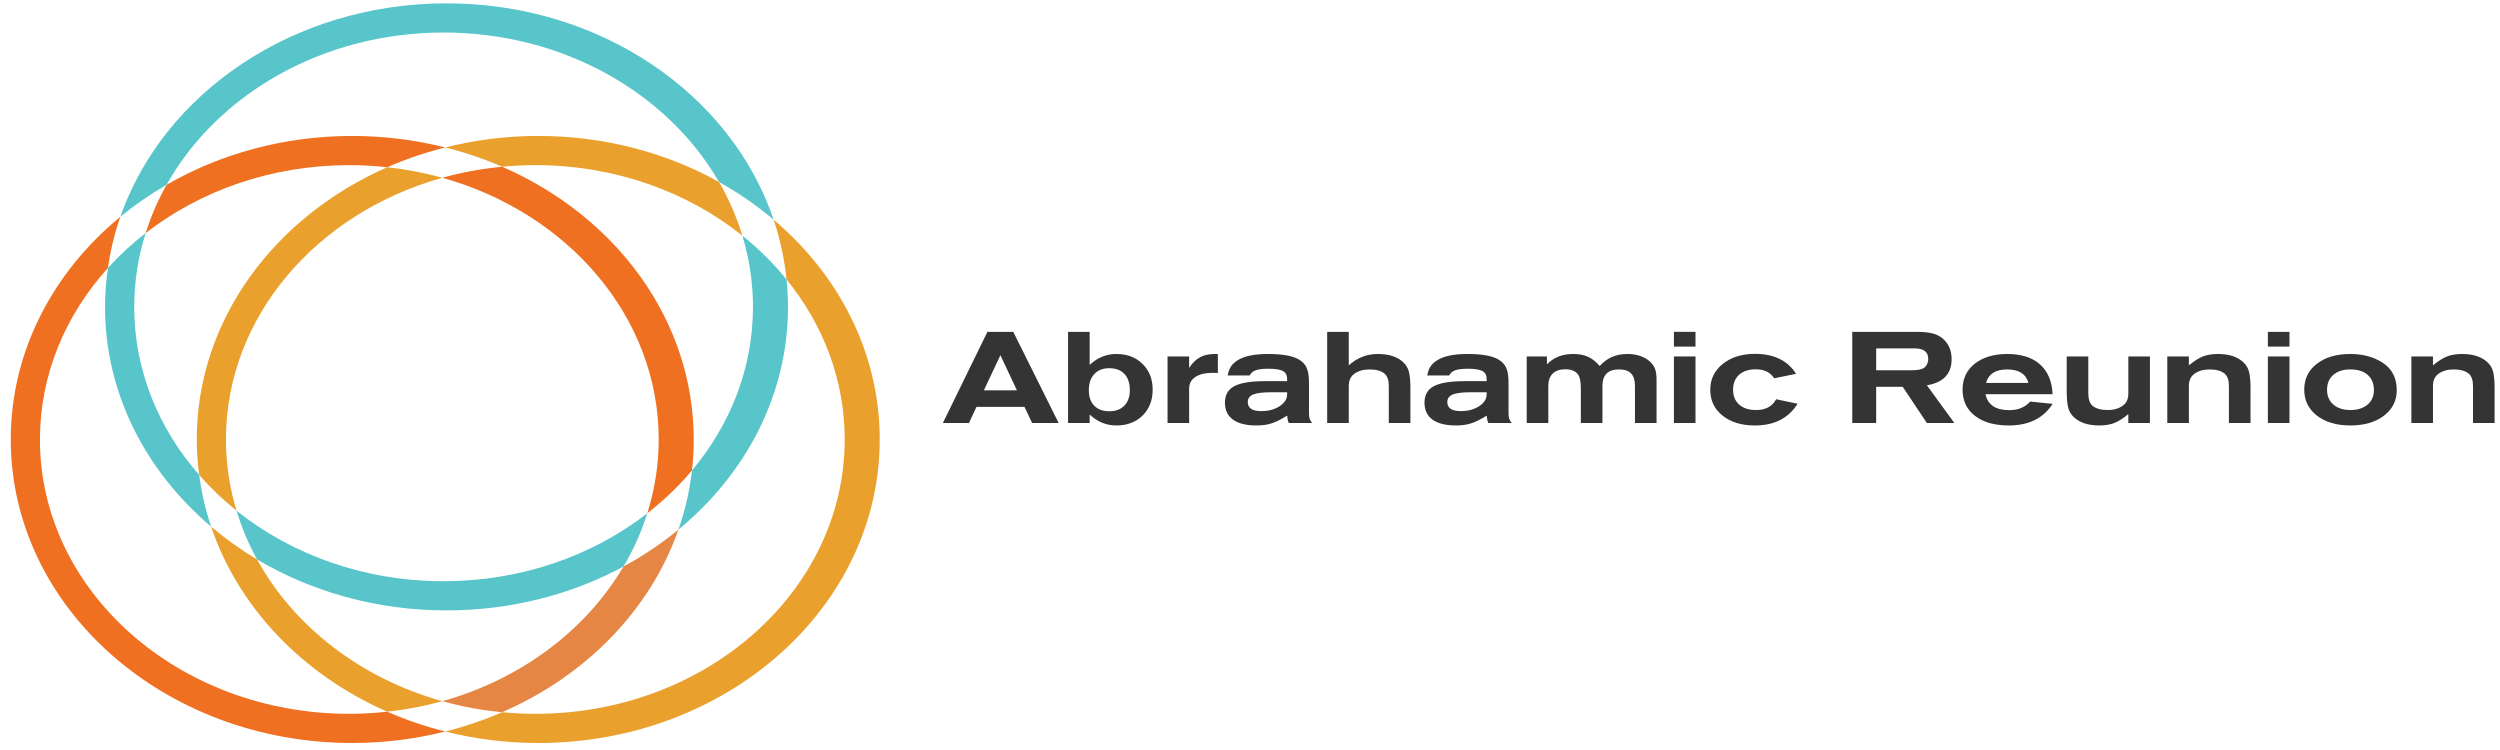 <?xml version="1.0" encoding="utf-8"?>
<!-- Generator: Adobe Illustrator 16.0.0, SVG Export Plug-In . SVG Version: 6.00 Build 0)  -->
<!DOCTYPE svg PUBLIC "-//W3C//DTD SVG 1.1//EN" "http://www.w3.org/Graphics/SVG/1.1/DTD/svg11.dtd">
<svg version="1.1" id="Layer_1" xmlns="http://www.w3.org/2000/svg" xmlns:xlink="http://www.w3.org/1999/xlink" x="0px" y="0px"
	 width="260px" height="78px" viewBox="0 0 260 78" enable-background="new 0 0 260 78" xml:space="preserve">
<g>
	<path fill="none" d="M64.848,58.915c-5.369,2.898-11.67,4.566-18.411,4.566c-7.291,0-14.067-1.955-19.707-5.305
		c3.837,6.989,10.797,12.381,19.271,14.747C54.175,70.642,60.935,65.543,64.848,58.915z"/>
	<path fill="none" d="M20.714,49.396c-0.159-1.211-0.25-2.441-0.25-3.689c0-12.419,8.072-23.159,19.804-28.313
		c-1.292-0.14-2.604-0.22-3.938-0.22c-8.116,0-15.523,2.67-21.184,7.067c-0.768,2.443-1.187,5.015-1.187,7.675
		C13.959,38.505,16.484,44.566,20.714,49.396z"/>
	<path fill="none" d="M70.555,55.079c-2.916,8.347-9.624,15.205-18.332,18.992c1.134,0.108,2.285,0.166,3.451,0.166
		c17.77,0,32.175-12.773,32.175-28.53c0-6.215-2.247-11.959-6.05-16.645c0.095,0.941,0.152,1.892,0.152,2.854
		C81.951,41.072,77.561,49.313,70.555,55.079z"/>
	<path fill="none" d="M21.959,54.774c-6.794-5.75-11.035-13.861-11.035-22.858c0-1.372,0.109-2.719,0.3-4.044
		c-4.418,4.885-7.068,11.084-7.068,17.834c0,15.757,14.405,28.53,32.175,28.53c1.334,0,2.646-0.081,3.938-0.221
		C31.514,70.172,24.803,63.218,21.959,54.774z"/>
	<path fill="none" d="M46.306,15.334c3.077-0.772,6.318-1.195,9.672-1.195c6.906,0,13.348,1.758,18.801,4.79
		C69.449,9.703,58.626,3.384,46.134,3.384c-12.625,0-23.546,6.452-28.814,15.837c5.56-3.211,12.189-5.083,19.314-5.083
		C39.988,14.139,43.229,14.562,46.306,15.334z"/>
	<path fill="none" d="M23.5,45.707c0,2.563,0.387,5.043,1.101,7.406c5.703,4.558,13.251,7.333,21.533,7.333
		c8.115,0,15.523-2.669,21.184-7.065c0.768-2.443,1.187-5.015,1.187-7.674c0-12.77-9.459-23.577-22.503-27.219
		C32.959,22.13,23.5,32.938,23.5,45.707z"/>
	<path fill="none" d="M52.224,17.34c11.797,5.133,19.923,15.905,19.923,28.367c0,1.087-0.062,2.161-0.182,3.22
		c3.984-4.75,6.343-10.636,6.343-17.01c0-2.563-0.387-5.045-1.102-7.408c-5.703-4.558-13.25-7.334-21.532-7.334
		C54.508,17.174,53.358,17.232,52.224,17.34z"/>
	<path fill-rule="evenodd" clip-rule="evenodd" fill="#EAA02C" d="M26.73,58.177c-1.702-1.011-3.294-2.153-4.771-3.402
		c2.844,8.443,9.555,15.397,18.309,19.242c1.971-0.214,3.89-0.578,5.734-1.093C37.528,70.558,30.568,65.166,26.73,58.177z"/>
	<path fill-rule="evenodd" clip-rule="evenodd" fill="#EAA02C" d="M24.601,53.113C23.887,50.75,23.5,48.27,23.5,45.707
		c0-12.77,9.459-23.577,22.502-27.219c-1.844-0.515-3.763-0.88-5.734-1.094c-11.732,5.154-19.804,15.893-19.804,28.313
		c0,1.248,0.091,2.479,0.25,3.689C21.886,50.734,23.184,51.98,24.601,53.113z"/>
	<path fill-rule="evenodd" clip-rule="evenodd" fill="#EAA02C" d="M46.306,15.334c2.054,0.516,4.034,1.187,5.918,2.006
		c1.134-0.107,2.285-0.166,3.451-0.166c8.282,0,15.83,2.776,21.532,7.334c-0.59-1.951-1.41-3.817-2.428-5.58
		c-5.453-3.032-11.895-4.79-18.801-4.79C52.624,14.139,49.382,14.562,46.306,15.334z"/>
	<path fill-rule="evenodd" clip-rule="evenodd" fill="#EAA02C" d="M80.456,22.848c0.672,1.996,1.127,4.074,1.343,6.214
		c3.804,4.686,6.05,10.43,6.05,16.645c0,15.757-14.405,28.53-32.175,28.53c-1.166,0-2.316-0.058-3.451-0.166
		c-1.884,0.82-3.864,1.491-5.918,2.007c3.077,0.772,6.318,1.194,9.672,1.194c19.613,0,35.514-14.132,35.514-31.565
		C91.492,36.709,87.25,28.598,80.456,22.848z"/>
	<path fill-rule="evenodd" clip-rule="evenodd" fill="#F07022" d="M36.33,74.237c-17.77,0-32.175-12.773-32.175-28.53
		c0-6.75,2.65-12.949,7.068-17.834c0.263-1.83,0.692-3.613,1.292-5.33C5.51,28.309,1.12,36.55,1.12,45.707
		c0,17.434,15.9,31.565,35.514,31.565c3.354,0,6.596-0.422,9.672-1.194c-2.098-0.527-4.118-1.217-6.038-2.062
		C38.976,74.156,37.664,74.237,36.33,74.237z"/>
	<path fill-rule="evenodd" clip-rule="evenodd" fill="#E68645" d="M70.555,55.079c-1.75,1.44-3.659,2.729-5.708,3.836
		c-3.913,6.628-10.673,11.727-18.846,14.009c1.997,0.557,4.078,0.945,6.222,1.147C60.931,70.284,67.639,63.426,70.555,55.079z"/>
	<path fill-rule="evenodd" clip-rule="evenodd" fill="#F07022" d="M40.268,17.395c1.92-0.844,3.94-1.534,6.038-2.061
		c-3.076-0.772-6.318-1.195-9.672-1.195c-7.125,0-13.754,1.872-19.314,5.083c-0.895,1.594-1.624,3.273-2.173,5.02
		c5.661-4.396,13.068-7.067,21.184-7.067C37.664,17.174,38.977,17.255,40.268,17.395z"/>
	<path fill-rule="evenodd" clip-rule="evenodd" fill="#F07022" d="M52.224,17.34c-2.144,0.203-4.225,0.591-6.222,1.148
		c13.043,3.642,22.503,14.449,22.503,27.219c0,2.659-0.419,5.23-1.187,7.674c1.719-1.335,3.281-2.826,4.647-4.454
		c0.12-1.059,0.182-2.133,0.182-3.22C72.147,33.245,64.021,22.473,52.224,17.34z"/>
	<path fill-rule="evenodd" clip-rule="evenodd" fill="#57C5C9" d="M46.134,60.446c-8.282,0-15.83-2.775-21.533-7.333
		c0.533,1.76,1.247,3.455,2.129,5.063c5.639,3.35,12.416,5.305,19.707,5.305c6.741,0,13.042-1.668,18.411-4.566
		c1.03-1.747,1.862-3.599,2.47-5.534C61.657,57.777,54.249,60.446,46.134,60.446z"/>
	<path fill-rule="evenodd" clip-rule="evenodd" fill="#57C5C9" d="M77.207,24.509c0.714,2.363,1.102,4.845,1.102,7.408
		c0,6.375-2.359,12.26-6.343,17.01c-0.242,2.12-0.72,4.178-1.41,6.152c7.005-5.766,11.396-14.007,11.396-23.163
		c0-0.963-0.057-1.914-0.152-2.854C80.452,27.403,78.915,25.875,77.207,24.509z"/>
	<path fill-rule="evenodd" clip-rule="evenodd" fill="#57C5C9" d="M46.134,3.384c12.493,0,23.315,6.319,28.645,15.545
		c2.042,1.135,3.942,2.45,5.677,3.918C76.071,9.834,62.503,0.349,46.437,0.349c-15.941,0-29.429,9.337-33.921,22.194
		c1.489-1.225,3.096-2.335,4.804-3.321C22.588,9.836,33.508,3.384,46.134,3.384z"/>
	<path fill-rule="evenodd" clip-rule="evenodd" fill="#57C5C9" d="M21.959,54.774c-0.584-1.734-1.003-3.532-1.245-5.378
		c-4.229-4.83-6.755-10.892-6.755-17.48c0-2.66,0.419-5.232,1.187-7.675c-1.424,1.106-2.737,2.321-3.922,3.631
		c-0.19,1.325-0.3,2.672-0.3,4.044C10.924,40.913,15.165,49.024,21.959,54.774z"/>
</g>
<g opacity="0.8">
	<path fill="#010101" d="M100.773,43.992h-2.715l4.634-9.48h2.687l4.719,9.48h-2.757l-0.796-1.678h-4.989L100.773,43.992z
		 M104.042,36.942l-1.72,3.653h3.44L104.042,36.942z"/>
	<path fill="#010101" d="M113.324,43.992h-2.246v-9.48h2.246v3.439c0.806-0.758,1.729-1.137,2.772-1.137
		c1.127,0,2.037,0.346,2.729,1.038c0.701,0.682,1.052,1.578,1.052,2.686c0,1.09-0.351,1.985-1.052,2.687
		c-0.702,0.682-1.611,1.023-2.729,1.023c-1.042,0-1.966-0.379-2.772-1.137V43.992z M115.371,42.77c0.663,0,1.185-0.193,1.563-0.582
		s0.569-0.924,0.569-1.606c0-0.729-0.188-1.293-0.562-1.691c-0.375-0.398-0.903-0.597-1.585-0.597c-0.654,0-1.17,0.204-1.549,0.611
		s-0.568,0.962-0.568,1.663c0,0.701,0.187,1.244,0.561,1.628C114.174,42.578,114.698,42.77,115.371,42.77z"/>
	<path fill="#010101" d="M123.671,43.992h-2.246V37.07h2.246v1.194c0.322-0.502,0.694-0.869,1.116-1.102
		c0.422-0.232,0.936-0.348,1.542-0.348h0.327v1.976c-0.104-0.009-0.27-0.014-0.498-0.014c-0.796,0-1.409,0.142-1.84,0.426
		c-0.432,0.284-0.647,0.692-0.647,1.222V43.992z"/>
	<path fill="#010101" d="M136.463,43.992h-2.431c-0.095-0.228-0.151-0.483-0.171-0.768c-0.635,0.398-1.165,0.664-1.592,0.796
		c-0.445,0.151-0.976,0.228-1.591,0.228c-1.071,0-1.886-0.201-2.445-0.604c-0.56-0.403-0.839-0.993-0.839-1.77
		c0-0.797,0.325-1.367,0.974-1.713c0.649-0.346,1.718-0.52,3.205-0.52h2.288V39.43c0-0.398-0.145-0.677-0.434-0.839
		c-0.289-0.161-0.793-0.242-1.514-0.242c-0.587,0-1.025,0.052-1.314,0.157c-0.29,0.104-0.5,0.284-0.633,0.54h-2.289
		c0.076-0.389,0.192-0.701,0.349-0.938c0.156-0.237,0.386-0.45,0.689-0.64c0.692-0.436,1.734-0.654,3.127-0.654
		c1.478,0,2.539,0.18,3.184,0.54c0.407,0.227,0.694,0.521,0.859,0.881c0.166,0.36,0.249,0.876,0.249,1.549v3.084
		c0,0.322,0.019,0.54,0.057,0.654C136.24,43.665,136.33,43.822,136.463,43.992z M133.861,40.993v-0.199h-1.634
		c-0.892,0-1.523,0.078-1.898,0.235c-0.374,0.156-0.561,0.418-0.561,0.788c0,0.626,0.469,0.938,1.406,0.938
		c0.749,0,1.384-0.171,1.905-0.512C133.601,41.902,133.861,41.486,133.861,40.993z"/>
	<path fill="#010101" d="M140.272,43.992h-2.246v-9.48h2.246v3.482c0.872-0.787,1.876-1.18,3.014-1.18
		c1.165,0,2.051,0.289,2.657,0.867c0.294,0.275,0.488,0.602,0.583,0.981c0.104,0.398,0.156,0.971,0.156,1.72v3.61h-2.246v-3.838
		c0-0.606-0.146-1.038-0.44-1.293c-0.351-0.293-0.872-0.44-1.563-0.44c-0.653,0-1.189,0.156-1.605,0.469
		c-0.37,0.275-0.555,0.696-0.555,1.265V43.992z"/>
	<path fill="#010101" d="M157.215,43.992h-2.431c-0.095-0.228-0.151-0.483-0.171-0.768c-0.635,0.398-1.165,0.664-1.592,0.796
		c-0.445,0.151-0.976,0.228-1.592,0.228c-1.071,0-1.886-0.201-2.444-0.604c-0.56-0.403-0.839-0.993-0.839-1.77
		c0-0.797,0.324-1.367,0.974-1.713c0.648-0.346,1.718-0.52,3.205-0.52h2.288V39.43c0-0.398-0.145-0.677-0.434-0.839
		c-0.289-0.161-0.793-0.242-1.514-0.242c-0.587,0-1.025,0.052-1.314,0.157c-0.289,0.104-0.5,0.284-0.633,0.54h-2.288
		c0.076-0.389,0.191-0.701,0.349-0.938c0.156-0.237,0.386-0.45,0.688-0.64c0.692-0.436,1.734-0.654,3.128-0.654
		c1.478,0,2.539,0.18,3.184,0.54c0.407,0.227,0.694,0.521,0.859,0.881c0.166,0.36,0.249,0.876,0.249,1.549v3.084
		c0,0.322,0.019,0.54,0.057,0.654C156.992,43.665,157.082,43.822,157.215,43.992z M154.613,40.993v-0.199h-1.634
		c-0.892,0-1.523,0.078-1.898,0.235c-0.374,0.156-0.561,0.418-0.561,0.788c0,0.626,0.469,0.938,1.406,0.938
		c0.749,0,1.384-0.171,1.905-0.512C154.353,41.902,154.613,41.486,154.613,40.993z"/>
	<path fill="#010101" d="M161.024,43.992h-2.246V37.07h2.104v0.824c0.692-0.72,1.602-1.08,2.729-1.08
		c0.597,0,1.11,0.097,1.542,0.291c0.431,0.194,0.836,0.514,1.216,0.959c0.738-0.833,1.695-1.25,2.871-1.25
		c0.899,0,1.644,0.227,2.231,0.682c0.293,0.237,0.502,0.502,0.625,0.796c0.123,0.294,0.185,0.678,0.185,1.151v4.548h-2.245v-3.852
		c0-0.588-0.136-1.021-0.405-1.301c-0.271-0.279-0.685-0.419-1.244-0.419c-1.156,0-1.733,0.573-1.733,1.72v3.852h-2.246v-3.568
		c0-0.767-0.113-1.278-0.341-1.534c-0.266-0.322-0.688-0.483-1.266-0.483s-1.019,0.149-1.321,0.448
		c-0.304,0.298-0.455,0.727-0.455,1.287V43.992z"/>
	<path fill="#010101" d="M176.332,36.047h-2.245v-1.535h2.245V36.047z M176.332,43.992h-2.245V37.07h2.245V43.992z"/>
	<path fill="#010101" d="M184.718,41.52l2.231,0.469c-0.938,1.506-2.416,2.26-4.435,2.26c-1.393,0-2.516-0.342-3.368-1.023
		s-1.279-1.578-1.279-2.687c0-1.099,0.431-1.995,1.293-2.686c0.872-0.701,1.99-1.052,3.354-1.052c1.971,0,3.397,0.692,4.278,2.075
		l-2.273,0.469c-0.408-0.625-1.048-0.938-1.919-0.938c-0.73,0-1.306,0.189-1.728,0.568c-0.422,0.379-0.632,0.896-0.632,1.549
		c0,0.664,0.213,1.183,0.64,1.557c0.426,0.375,1.014,0.563,1.762,0.563C183.628,42.643,184.32,42.268,184.718,41.52z"/>
	<path fill="#010101" d="M195.122,43.992h-2.487v-9.48h6.609c0.729,0,1.303,0.052,1.72,0.156c0.417,0.104,0.777,0.284,1.081,0.54
		c0.615,0.531,0.924,1.246,0.924,2.146c0,1.525-0.858,2.431-2.573,2.715l2.857,3.923h-2.857l-2.516-3.767h-2.758V43.992z
		 M195.122,36.231v2.274h3.696c0.597,0,1.014-0.076,1.25-0.228c0.133-0.076,0.244-0.204,0.335-0.384
		c0.09-0.18,0.135-0.365,0.135-0.554c0-0.739-0.479-1.109-1.436-1.109H195.122z"/>
	<path fill="#010101" d="M211.142,41.761l2.331,0.241c-0.967,1.498-2.483,2.246-4.549,2.246c-1.487,0-2.663-0.332-3.525-0.995
		s-1.293-1.573-1.293-2.729c0-1.127,0.422-2.027,1.265-2.7c0.862-0.672,1.99-1.009,3.383-1.009c1.459,0,2.595,0.36,3.404,1.08
		c0.811,0.72,1.249,1.753,1.315,3.099h-6.979c0.228,1.108,1.052,1.663,2.474,1.663C209.886,42.656,210.61,42.357,211.142,41.761z
		 M206.55,39.828h4.406c-0.256-0.938-0.99-1.407-2.203-1.407S206.806,38.89,206.55,39.828z"/>
	<path fill="#010101" d="M223.593,43.992h-2.246v-0.924c-0.502,0.417-0.985,0.725-1.45,0.924c-0.436,0.17-0.957,0.256-1.563,0.256
		c-1.165,0-2.052-0.289-2.657-0.867c-0.294-0.274-0.488-0.602-0.583-0.98c-0.104-0.398-0.156-0.971-0.156-1.721V37.07h2.245v3.838
		c0,0.605,0.147,1.037,0.441,1.293c0.35,0.294,0.871,0.441,1.563,0.441c0.663,0,1.198-0.157,1.605-0.47
		c0.37-0.265,0.555-0.687,0.555-1.265V37.07h2.246V43.992z"/>
	<path fill="#010101" d="M227.643,43.992h-2.245V37.07h2.245v0.924c0.56-0.455,1.047-0.763,1.465-0.924
		c0.445-0.171,0.961-0.256,1.549-0.256c1.166,0,2.052,0.289,2.658,0.867c0.293,0.275,0.487,0.602,0.583,0.981
		c0.104,0.398,0.156,0.971,0.156,1.72v3.61h-2.246v-3.838c0-0.606-0.147-1.038-0.44-1.293c-0.351-0.293-0.872-0.44-1.563-0.44
		c-0.654,0-1.189,0.156-1.606,0.469c-0.369,0.275-0.555,0.696-0.555,1.265V43.992z"/>
	<path fill="#010101" d="M238.104,36.047h-2.246v-1.535h2.246V36.047z M238.104,43.992h-2.246V37.07h2.246V43.992z"/>
	<path fill="#010101" d="M244.429,36.814c1.308,0,2.421,0.298,3.341,0.895c0.995,0.635,1.492,1.592,1.492,2.872
		c0,1.09-0.445,1.976-1.336,2.657c-0.891,0.674-2.052,1.01-3.482,1.01c-1.44,0-2.602-0.342-3.482-1.023s-1.322-1.582-1.322-2.701
		c0-1.117,0.437-2.013,1.308-2.686C241.828,37.155,242.988,36.814,244.429,36.814z M242.013,40.538c0,0.645,0.218,1.156,0.654,1.535
		c0.436,0.38,1.027,0.569,1.776,0.569c0.748,0,1.343-0.188,1.784-0.563c0.44-0.374,0.66-0.879,0.66-1.514
		c0-0.672-0.215-1.198-0.646-1.578c-0.432-0.379-1.03-0.568-1.798-0.568c-0.749,0-1.341,0.189-1.776,0.568
		C242.23,39.368,242.013,39.884,242.013,40.538z"/>
	<path fill="#010101" d="M253.028,43.992h-2.246V37.07h2.246v0.924c0.559-0.455,1.047-0.763,1.464-0.924
		c0.445-0.171,0.962-0.256,1.55-0.256c1.165,0,2.051,0.289,2.657,0.867c0.294,0.275,0.488,0.602,0.583,0.981
		c0.104,0.398,0.156,0.971,0.156,1.72v3.61h-2.246v-3.838c0-0.606-0.146-1.038-0.44-1.293c-0.351-0.293-0.872-0.44-1.563-0.44
		c-0.653,0-1.189,0.156-1.605,0.469c-0.37,0.275-0.555,0.696-0.555,1.265V43.992z"/>
</g>
</svg>

